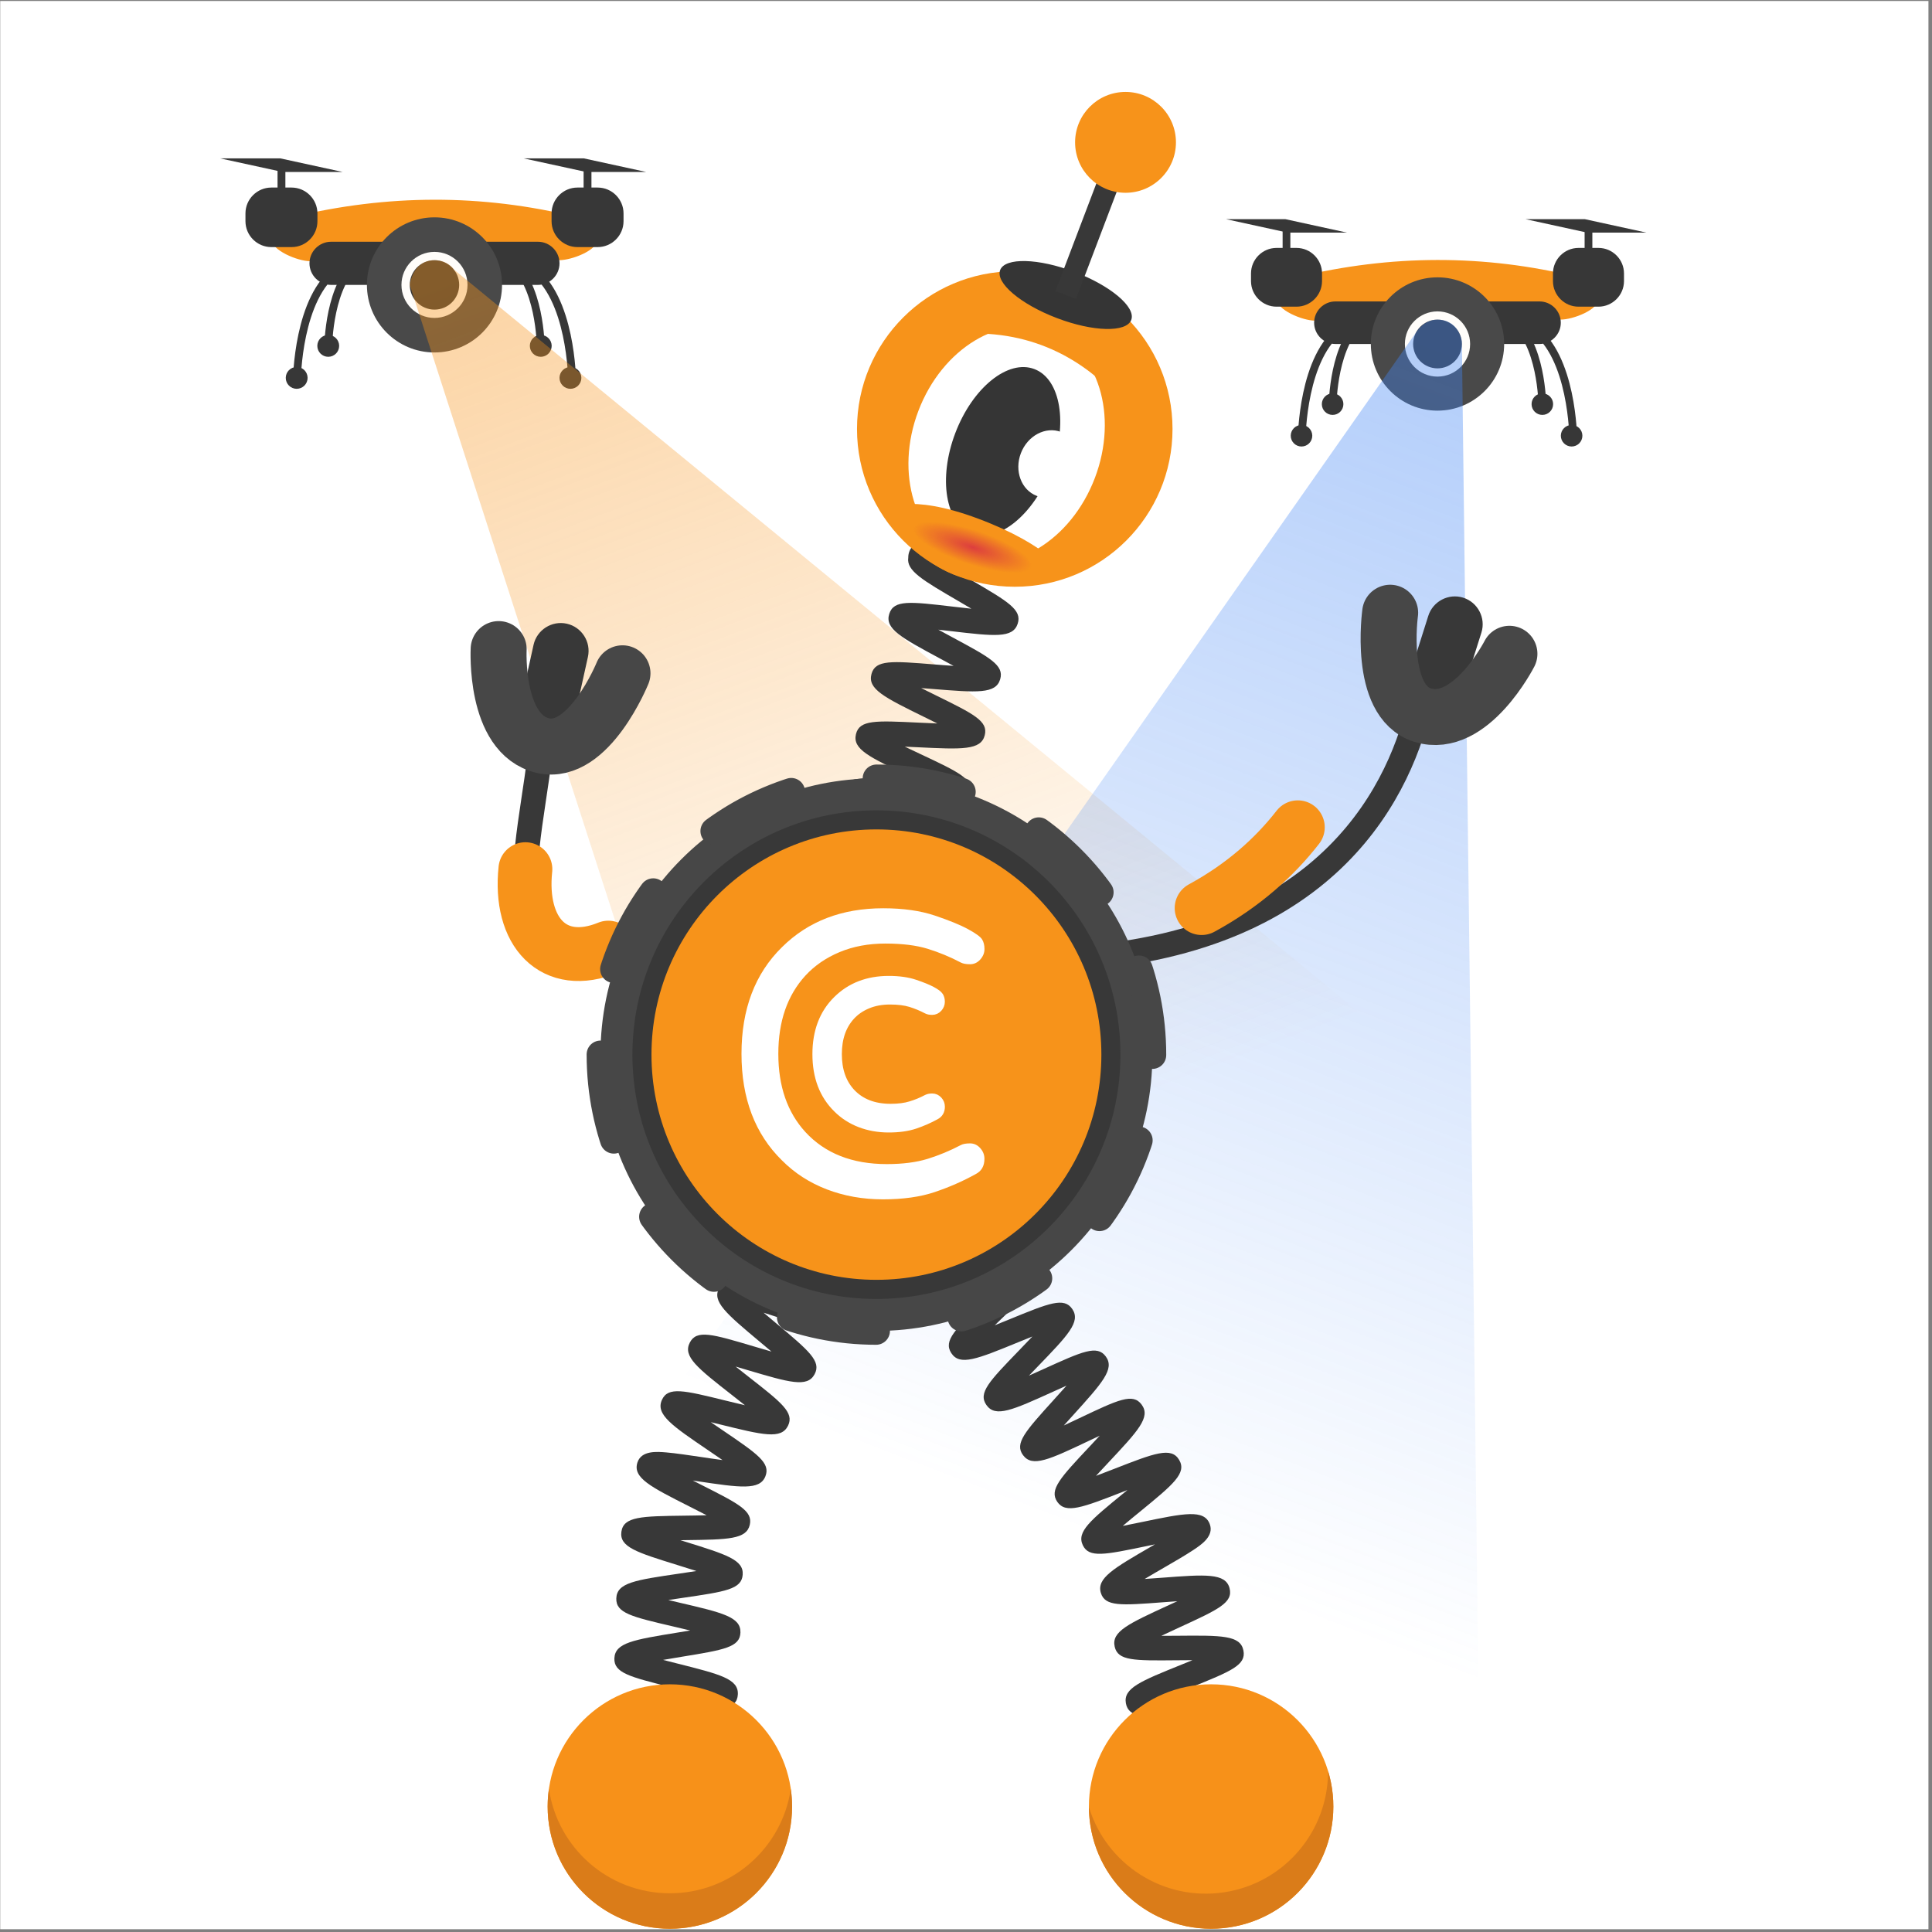 <svg width="513" height="513" viewBox="0 0 513 513" fill="none" xmlns="http://www.w3.org/2000/svg">
<rect x="0" y="0" width="513" height="513" fill="#808080" stroke="none"/>
<g clip-path="url(#clip0_4_4324)">
<path d="M512.057 0.26H0.057V512.26H512.057V0.26Z" fill="white"/>
<path d="M78.836 101.02C78.836 101.02 78.996 78.73 89.746 71.46" stroke="#373737" stroke-width="2.082" stroke-miterlimit="10"/>
<path d="M151.906 101.02C151.906 101.02 151.746 78.73 140.996 71.46" stroke="#373737" stroke-width="2.082" stroke-miterlimit="10"/>
<path d="M87.156 92.1C87.156 92.1 87.276 74.88 95.586 69.26" stroke="#373737" stroke-width="2.082" stroke-miterlimit="10"/>
<path d="M143.586 92.1C143.586 92.1 143.466 74.88 135.156 69.26" stroke="#373737" stroke-width="2.082" stroke-miterlimit="10"/>
<path d="M148.566 69.08L82.296 69.35C79.146 69.35 71.977 66.5 71.977 63.35C71.977 60.2 74.556 57.62 77.707 57.62C102.747 51.59 127.857 51.42 153.037 57.62C156.187 57.62 158.767 60.2 158.767 63.35C158.767 66.51 151.716 69.08 148.566 69.08Z" fill="#F7931A"/>
<path d="M77.426 65.61H72.046C68.266 65.61 65.176 62.52 65.176 58.74V56.67C65.176 52.89 68.266 49.8 72.046 49.8H77.416C81.196 49.8 84.286 52.89 84.286 56.67V58.74C84.296 62.52 81.206 65.61 77.426 65.61Z" fill="#373737"/>
<path d="M158.697 65.61H153.327C149.547 65.61 146.457 62.52 146.457 58.74V56.67C146.457 52.89 149.547 49.8 153.327 49.8H158.697C162.477 49.8 165.567 52.89 165.567 56.67V58.74C165.567 62.52 162.467 65.61 158.697 65.61Z" fill="#373737"/>
<path d="M142.836 75.65H87.906C84.756 75.65 82.176 73.07 82.176 69.92C82.176 66.77 84.756 64.19 87.906 64.19H142.836C145.986 64.19 148.566 66.77 148.566 69.92C148.566 73.07 145.986 75.65 142.836 75.65Z" fill="#373737"/>
<path d="M115.366 93.59C125.276 93.59 133.306 85.56 133.306 75.65C133.306 65.74 125.276 57.71 115.366 57.71C105.456 57.71 97.426 65.74 97.426 75.65C97.426 85.56 105.456 93.59 115.366 93.59Z" fill="#494949"/>
<path d="M115.367 84.42C120.207 84.42 124.137 80.49 124.137 75.65C124.137 70.81 120.207 66.88 115.367 66.88C110.527 66.88 106.597 70.81 106.597 75.65C106.597 80.49 110.527 84.42 115.367 84.42Z" fill="#FFFDFA"/>
<path d="M115.367 82.21C118.987 82.21 121.926 79.27 121.926 75.65C121.926 72.03 118.987 69.09 115.367 69.09C111.747 69.09 108.807 72.03 108.807 75.65C108.807 79.27 111.747 82.21 115.367 82.21Z" fill="#373737"/>
<path d="M74.736 57.7V44.37" stroke="#373737" stroke-width="2.082" stroke-miterlimit="10"/>
<path d="M156.006 57.7V44.37" stroke="#373737" stroke-width="2.082" stroke-miterlimit="10"/>
<path d="M91.026 45.67H75.057L58.446 42.05H74.416L91.026 45.67Z" fill="#373737"/>
<path d="M171.617 45.67H155.657L139.037 42.05H155.007L171.617 45.67Z" fill="#373737"/>
<path d="M78.777 103.24C80.377 103.24 81.677 101.94 81.677 100.34C81.677 98.74 80.377 97.44 78.777 97.44C77.177 97.44 75.877 98.74 75.877 100.34C75.877 101.94 77.177 103.24 78.777 103.24Z" fill="#373737"/>
<path d="M151.466 103.24C153.066 103.24 154.367 101.94 154.367 100.34C154.367 98.74 153.066 97.44 151.466 97.44C149.866 97.44 148.566 98.74 148.566 100.34C148.566 101.94 149.866 103.24 151.466 103.24Z" fill="#373737"/>
<path d="M87.156 94.74C88.756 94.74 90.056 93.44 90.056 91.84C90.056 90.24 88.756 88.94 87.156 88.94C85.556 88.94 84.256 90.24 84.256 91.84C84.256 93.44 85.556 94.74 87.156 94.74Z" fill="#373737"/>
<path d="M143.586 94.74C145.186 94.74 146.486 93.44 146.486 91.84C146.486 90.24 145.186 88.94 143.586 88.94C141.986 88.94 140.687 90.24 140.687 91.84C140.687 93.44 141.986 94.74 143.586 94.74Z" fill="#373737"/>
<path d="M345.646 116.37C345.646 116.37 345.807 94.38 356.407 87.2" stroke="#373737" stroke-width="2.054" stroke-miterlimit="10"/>
<path d="M417.736 116.37C417.736 116.37 417.577 94.38 406.977 87.2" stroke="#373737" stroke-width="2.054" stroke-miterlimit="10"/>
<path d="M353.847 107.57C353.847 107.57 353.967 90.58 362.157 85.04" stroke="#373737" stroke-width="2.054" stroke-miterlimit="10"/>
<path d="M409.537 107.57C409.537 107.57 409.417 90.58 401.227 85.04" stroke="#373737" stroke-width="2.054" stroke-miterlimit="10"/>
<path d="M414.446 84.86L349.066 85.13C345.956 85.13 338.887 82.32 338.887 79.21C338.887 76.1 341.427 73.56 344.537 73.56C369.237 67.61 394.006 67.44 418.856 73.56C421.966 73.56 424.506 76.1 424.506 79.21C424.506 82.32 417.556 84.86 414.446 84.86Z" fill="#F7931A"/>
<path d="M344.256 81.43H338.956C335.226 81.43 332.176 78.38 332.176 74.65V72.61C332.176 68.88 335.226 65.83 338.956 65.83H344.256C347.986 65.83 351.036 68.88 351.036 72.61V74.65C351.026 78.38 347.976 81.43 344.256 81.43Z" fill="#373737"/>
<path d="M424.437 81.43H419.137C415.407 81.43 412.356 78.38 412.356 74.65V72.61C412.356 68.88 415.407 65.83 419.137 65.83H424.437C428.167 65.83 431.216 68.88 431.216 72.61V74.65C431.206 78.38 428.157 81.43 424.437 81.43Z" fill="#373737"/>
<path d="M408.787 91.34H354.586C351.476 91.34 348.937 88.8 348.937 85.69C348.937 82.58 351.476 80.04 354.586 80.04H408.787C411.897 80.04 414.437 82.58 414.437 85.69C414.447 88.79 411.897 91.34 408.787 91.34Z" fill="#373737"/>
<path d="M381.696 109.04C391.466 109.04 399.396 101.12 399.396 91.34C399.396 81.56 391.466 73.64 381.696 73.64C371.916 73.64 363.996 81.56 363.996 91.34C363.996 101.11 371.916 109.04 381.696 109.04Z" fill="#494949"/>
<path d="M381.697 100C386.477 100 390.357 96.12 390.357 91.34C390.357 86.56 386.477 82.68 381.697 82.68C376.917 82.68 373.037 86.56 373.037 91.34C373.037 96.12 376.917 100 381.697 100Z" fill="#FFFDFA"/>
<path d="M381.696 97.81C385.266 97.81 388.167 94.91 388.167 91.34C388.167 87.77 385.266 84.87 381.696 84.87C378.126 84.87 375.227 87.77 375.227 91.34C375.227 94.91 378.126 97.81 381.696 97.81Z" fill="#373737"/>
<path d="M341.597 73.63V60.48" stroke="#373737" stroke-width="2.054" stroke-miterlimit="10"/>
<path d="M421.787 73.63V60.48" stroke="#373737" stroke-width="2.054" stroke-miterlimit="10"/>
<path d="M357.676 61.77H341.917L325.526 58.19H341.287L357.676 61.77Z" fill="#373737"/>
<path d="M437.187 61.77H421.437L405.047 58.19H420.797L437.187 61.77Z" fill="#373737"/>
<path d="M345.586 118.56C347.166 118.56 348.446 117.28 348.446 115.7C348.446 114.12 347.166 112.84 345.586 112.84C344.006 112.84 342.727 114.12 342.727 115.7C342.727 117.28 344.006 118.56 345.586 118.56Z" fill="#373737"/>
<path d="M417.307 118.56C418.887 118.56 420.167 117.28 420.167 115.7C420.167 114.12 418.887 112.84 417.307 112.84C415.727 112.84 414.446 114.12 414.446 115.7C414.446 117.28 415.727 118.56 417.307 118.56Z" fill="#373737"/>
<path d="M353.847 110.17C355.427 110.17 356.707 108.89 356.707 107.31C356.707 105.73 355.427 104.45 353.847 104.45C352.267 104.45 350.986 105.73 350.986 107.31C350.986 108.89 352.267 110.17 353.847 110.17Z" fill="#373737"/>
<path d="M409.536 110.17C411.116 110.17 412.396 108.89 412.396 107.31C412.396 105.73 411.116 104.45 409.536 104.45C407.956 104.45 406.676 105.73 406.676 107.31C406.676 108.89 407.956 110.17 409.536 110.17Z" fill="#373737"/>
<path d="M108.807 75.65L232.716 459.34L476.316 363.54L120.546 71.59C120.546 71.59 119.037 69.09 115.367 69.09C109.527 69.08 108.807 75.65 108.807 75.65Z" fill="url(#paint0_linear_4_4324)"/>
<path d="M375.966 88.32L78.856 512.14H393.356L388.167 90.7C388.167 90.7 387.496 84.87 381.646 84.87C377.966 84.86 375.966 88.32 375.966 88.32Z" fill="url(#paint1_linear_4_4324)"/>
<path fill-rule="evenodd" clip-rule="evenodd" d="M388.107 184.56L393.357 167.97C394.577 164.09 392.397 159.92 388.517 158.7C384.637 157.48 380.467 159.66 379.247 163.54L373.997 180.13C372.777 184.01 374.957 188.18 378.837 189.4C382.717 190.61 386.887 188.43 388.107 184.56Z" fill="#383838"/>
<path d="M272.707 255C346.647 254.77 369.307 215.59 376.217 190.04" stroke="#383838" stroke-width="6.527" stroke-miterlimit="10"/>
<path d="M319.066 241.12C330.206 235.06 338.466 227.55 344.606 219.67" stroke="#F7931A" stroke-width="14.299" stroke-miterlimit="10" stroke-linecap="round"/>
<path d="M400.796 173.6C400.796 173.6 390.476 193.81 377.766 189.89C365.846 186.21 369.126 162.7 369.126 162.7" stroke="#474747" stroke-width="14.864" stroke-miterlimit="10" stroke-linecap="round"/>
<path fill-rule="evenodd" clip-rule="evenodd" d="M137.917 188.2L141.676 171.21C142.566 167.24 146.536 164.72 150.506 165.61C154.476 166.5 156.996 170.47 156.106 174.44L152.347 191.43C151.457 195.4 147.487 197.92 143.517 197.03C139.557 196.14 137.037 192.17 137.917 188.2Z" fill="#383838"/>
<path d="M192.586 239.93C125.376 273.65 139.646 232.11 143.296 200.89" stroke="#383838" stroke-width="6.527" stroke-miterlimit="10"/>
<path d="M161.527 251.62C147.017 257.55 137.747 247.52 139.507 230.79" stroke="#F7931A" stroke-width="14.299" stroke-miterlimit="10" stroke-linecap="round"/>
<path d="M132.407 172.35C132.407 172.35 131.226 195.03 144.196 197.99C156.366 200.78 165.287 178.78 165.287 178.78" stroke="#474747" stroke-width="14.864" stroke-miterlimit="10" stroke-linecap="round"/>
<path d="M190.387 285.34C192.817 288.57 196.397 293.34 197.227 295.19C197.087 296.22 197.446 297.3 198.276 298.05C198.606 298.34 198.987 298.56 199.377 298.7C200.587 299.13 201.977 298.82 202.887 297.81C205.627 294.77 202.697 290.86 195.607 281.42C194.897 280.48 194.097 279.4 193.287 278.31C194.707 279.11 196.127 279.93 197.347 280.64C207.357 286.43 211.106 288.59 213.696 285.62C216.406 282.51 213.387 278.64 206.077 269.29C205.347 268.35 204.507 267.27 203.667 266.18C205.177 266.98 206.686 267.8 207.986 268.51C218.096 274.02 221.877 276.08 224.377 273.04C227.017 269.83 223.837 266.04 216.157 256.87C215.367 255.92 214.447 254.83 213.537 253.72C215.197 254.49 216.886 255.32 218.316 256.01C228.626 261 232.477 262.88 234.807 259.7C237.307 256.3 233.606 252.44 225.506 243.98C224.566 243 223.477 241.86 222.407 240.72C224.287 241.39 226.257 242.13 227.897 242.74C231.097 243.94 234.117 245.07 236.557 245.82C238.937 246.55 242.927 247.77 244.627 244.82C246.757 241.13 242.597 237.79 233.497 230.46C232.327 229.51 230.917 228.38 229.587 227.28C231.547 227.63 233.637 228.05 235.357 228.39C246.577 230.63 251.227 231.56 252.627 227.71C254.027 223.86 249.857 221.52 239.787 215.88C238.447 215.13 236.857 214.24 235.327 213.35C236.907 213.44 238.517 213.54 239.887 213.63C251.737 214.4 256.637 214.72 257.647 210.69C258.597 206.9 254.727 205.08 244.367 200.21C243.117 199.63 241.677 198.95 240.247 198.26C241.417 198.31 242.567 198.36 243.577 198.41C255.517 198.99 260.457 199.23 261.477 195.23C262.437 191.48 258.607 189.6 248.387 184.58C247.237 184.01 245.917 183.36 244.597 182.7C245.667 182.78 246.717 182.87 247.647 182.94C259.507 183.9 264.417 184.29 265.577 180.36C266.677 176.64 262.906 174.61 252.816 169.18C251.706 168.58 250.437 167.9 249.167 167.2C250.267 167.32 251.347 167.45 252.307 167.56C264.057 168.94 268.926 169.51 270.216 165.64C271.456 161.93 267.726 159.76 257.776 153.96C255.606 152.7 252.807 151.06 250.627 149.67C252.907 149.88 255.806 150.36 258.546 151.03C260.296 151.45 262.056 150.38 262.486 148.63C262.906 146.88 261.827 145.12 260.087 144.69C250.897 142.45 244.997 142.47 242.577 144.76C241.647 145.64 241.157 146.82 241.167 148.09C240.647 151.53 244.976 154.06 254.486 159.6C255.526 160.21 256.737 160.92 257.937 161.63C256.247 161.45 254.527 161.25 253.057 161.08C241.597 159.73 237.317 159.23 236.127 162.99C234.877 166.94 239.216 169.27 249.716 174.92C250.776 175.49 251.997 176.14 253.207 176.81C251.457 176.7 249.677 176.55 248.167 176.43C236.727 175.5 232.447 175.16 231.407 178.95C230.307 182.96 234.756 185.15 245.506 190.43C246.526 190.93 247.707 191.51 248.887 192.1C247.157 192.04 245.387 191.95 243.887 191.88C232.477 191.33 228.217 191.12 227.287 194.92C226.307 198.93 230.777 201.03 241.587 206.11C242.397 206.49 243.296 206.91 244.216 207.35C242.846 207.28 241.497 207.19 240.307 207.11C228.847 206.36 224.556 206.08 223.486 209.82C222.396 213.62 226.557 215.95 236.597 221.57C236.957 221.77 237.346 221.99 237.736 222.21C237.356 222.13 236.987 222.06 236.637 221.99C225.287 219.72 220.587 218.79 218.907 222.36C217.297 225.79 220.587 228.44 229.407 235.54C229.987 236 230.607 236.5 231.247 237.02C230.877 236.88 230.527 236.75 230.187 236.62C219.357 232.57 214.417 230.72 212.167 234.1C210.047 237.28 212.977 240.33 220.787 248.49C221.577 249.31 222.457 250.23 223.357 251.18C222.597 250.81 221.856 250.45 221.176 250.12C210.456 244.91 206.016 242.76 203.486 245.98C201.096 249.02 203.837 252.3 211.167 261.04C211.967 262 212.896 263.11 213.816 264.23C212.866 263.71 211.947 263.21 211.117 262.76C200.697 257.08 196.386 254.73 193.736 257.85C191.206 260.83 193.857 264.22 200.937 273.29C201.737 274.31 202.647 275.48 203.557 276.66C202.527 276.07 201.517 275.49 200.617 274.97C190.397 269.06 186.167 266.62 183.457 269.67C180.847 272.61 183.447 276.07 190.387 285.34Z" fill="#383838"/>
<path d="M213.816 337.38C210.766 334.72 206.277 330.8 205.077 329.17C204.997 328.13 204.427 327.15 203.457 326.59C203.077 326.37 202.657 326.23 202.247 326.18C200.987 326.02 199.686 326.61 199.006 327.79C196.966 331.34 200.646 334.55 209.546 342.3C210.436 343.07 211.446 343.96 212.466 344.86C210.906 344.37 209.346 343.87 208.006 343.43C197.006 339.86 192.887 338.52 190.977 341.97C188.977 345.57 192.736 348.73 201.836 356.35C202.756 357.11 203.807 357.99 204.847 358.88C203.207 358.41 201.547 357.92 200.137 357.5C189.107 354.22 184.976 352.99 183.166 356.49C181.256 360.18 185.157 363.23 194.577 370.59C195.547 371.36 196.676 372.24 197.796 373.13C196.016 372.72 194.186 372.27 192.646 371.89C181.536 369.15 177.376 368.13 175.756 371.72C174.026 375.57 178.447 378.57 188.137 385.15C189.257 385.91 190.567 386.8 191.847 387.69C189.867 387.43 187.787 387.12 186.057 386.86C182.677 386.36 179.486 385.88 176.946 385.66C174.456 385.45 170.306 385.09 169.256 388.33C167.946 392.38 172.707 394.78 183.137 400.05C184.487 400.73 186.096 401.54 187.626 402.34C185.626 402.4 183.507 402.43 181.747 402.45C170.297 402.6 165.567 402.66 164.997 406.72C164.437 410.78 168.996 412.19 180.026 415.61C181.496 416.06 183.236 416.6 184.916 417.15C183.346 417.4 181.756 417.63 180.396 417.83C168.656 419.55 163.786 420.26 163.646 424.41C163.516 428.32 167.687 429.29 178.827 431.89C180.167 432.2 181.727 432.56 183.267 432.94C182.107 433.13 180.977 433.32 179.977 433.48C168.187 435.4 163.307 436.2 163.137 440.32C162.977 444.19 167.107 445.23 178.157 448.01C179.397 448.33 180.826 448.69 182.256 449.06C181.196 449.2 180.157 449.34 179.227 449.46C167.437 451 162.546 451.63 162.236 455.72C161.936 459.59 166.046 460.79 177.046 463.99C178.246 464.34 179.636 464.74 181.026 465.16C179.916 465.27 178.836 465.37 177.876 465.46C166.086 466.57 161.216 467.02 160.756 471.08C160.316 474.96 164.416 476.3 175.356 479.9C177.746 480.68 180.827 481.69 183.247 482.6C180.977 482.87 178.036 483 175.216 482.92C173.406 482.87 171.906 484.29 171.856 486.09C171.806 487.89 173.236 489.39 175.026 489.45C184.486 489.73 190.247 488.48 192.137 485.73C192.857 484.67 193.086 483.42 192.816 482.18C192.606 478.7 187.837 477.14 177.387 473.7C176.237 473.32 174.906 472.89 173.586 472.44C175.286 472.26 177.007 472.1 178.477 471.96C189.967 470.88 194.257 470.48 194.637 466.55C195.037 462.43 190.296 461.05 178.856 457.72C177.696 457.39 176.376 457 175.046 456.6C176.776 456.35 178.547 456.12 180.057 455.92C191.427 454.44 195.686 453.88 195.916 449.96C196.156 445.81 191.347 444.6 179.727 441.68C178.617 441.4 177.346 441.08 176.066 440.75C177.776 440.45 179.516 440.16 181.006 439.92C192.276 438.08 196.486 437.39 196.606 433.48C196.726 429.35 191.917 428.23 180.287 425.52C179.417 425.31 178.447 425.09 177.457 424.85C178.807 424.64 180.147 424.44 181.327 424.27C192.687 422.61 196.937 421.99 197.207 418.11C197.477 414.18 192.927 412.77 181.937 409.36C181.537 409.23 181.117 409.1 180.687 408.97C181.077 408.96 181.456 408.95 181.816 408.95C193.396 408.8 198.186 408.74 199.086 404.89C199.946 401.2 196.166 399.29 186.066 394.19C185.416 393.85 184.706 393.49 183.966 393.12C184.356 393.18 184.726 393.24 185.086 393.29C196.516 395 201.746 395.78 203.236 392C204.646 388.44 201.157 386.07 191.807 379.72C190.867 379.08 189.806 378.36 188.736 377.62C189.556 377.82 190.356 378.02 191.086 378.2C202.656 381.06 207.447 382.24 209.247 378.56C210.937 375.08 207.576 372.45 198.586 365.43C197.596 364.65 196.467 363.76 195.327 362.86C196.367 363.16 197.376 363.46 198.276 363.73C209.646 367.1 214.356 368.5 216.296 364.9C218.146 361.46 214.846 358.7 206.026 351.31C205.036 350.48 203.897 349.53 202.767 348.56C203.907 348.92 205.017 349.28 205.997 349.6C217.227 353.24 221.877 354.75 223.887 351.2C225.827 347.78 222.566 344.94 213.816 337.38Z" fill="#383838"/>
<path d="M318.086 472.32C322.126 472.5 328.086 472.77 330.036 473.3C330.746 474.07 331.806 474.48 332.916 474.31C333.356 474.25 333.756 474.1 334.116 473.88C335.216 473.22 335.857 471.94 335.657 470.6C335.047 466.55 330.166 466.33 318.376 465.81C317.196 465.76 315.856 465.7 314.496 465.63C316.016 465.04 317.556 464.47 318.876 463.97C329.706 459.91 333.756 458.39 333.106 454.5C332.416 450.44 327.506 450.32 315.646 450.02C314.456 449.99 313.086 449.96 311.716 449.91C313.286 449.25 314.886 448.6 316.256 448.05C326.936 443.74 330.926 442.12 330.166 438.26C329.366 434.18 324.416 434.23 312.456 434.34C311.216 434.35 309.786 434.36 308.356 434.36C310.006 433.57 311.716 432.78 313.166 432.12C323.566 427.34 327.456 425.55 326.486 421.73C325.446 417.65 320.116 418.05 308.436 418.94C307.086 419.04 305.506 419.16 303.946 419.26C305.656 418.23 307.476 417.18 308.996 416.3C311.956 414.59 314.746 412.97 316.876 411.56C318.946 410.19 322.426 407.88 321.226 404.69C319.726 400.71 314.506 401.79 303.066 404.17C301.586 404.48 299.826 404.84 298.126 405.17C299.646 403.88 301.297 402.53 302.657 401.42C311.517 394.17 315.186 391.17 313.096 387.64C311.016 384.11 306.566 385.84 295.806 390.04C294.366 390.6 292.666 391.26 291.016 391.88C292.086 390.72 293.186 389.54 294.126 388.54C302.246 379.88 305.606 376.3 303.136 372.96C300.806 369.81 296.946 371.65 286.606 376.56C285.356 377.15 283.916 377.83 282.476 378.5C283.256 377.63 284.026 376.78 284.706 376.03C292.726 367.17 296.056 363.51 293.616 360.18C291.326 357.06 287.446 358.82 277.076 363.53C275.906 364.06 274.566 364.67 273.216 365.27C273.956 364.5 274.686 363.74 275.336 363.07C283.606 354.52 287.026 350.98 284.726 347.59C282.546 344.37 278.586 345.99 267.986 350.34C266.816 350.81 265.486 351.36 264.136 351.9C264.926 351.12 265.707 350.37 266.407 349.7C274.937 341.49 278.466 338.1 276.296 334.64C274.216 331.33 270.176 332.83 259.376 336.83C257.026 337.71 253.986 338.83 251.526 339.63C253.136 338.01 255.346 336.07 257.606 334.38C259.046 333.3 259.336 331.25 258.256 329.81C257.176 328.37 255.126 328.09 253.686 329.16C246.116 334.84 242.386 339.4 242.616 342.73C242.696 344.01 243.306 345.13 244.286 345.93C246.616 348.51 251.316 346.77 261.636 342.95C262.776 342.53 264.076 342.04 265.396 341.57C264.186 342.77 262.936 343.97 261.876 344.99C253.556 352.99 250.446 355.98 252.596 359.29C254.856 362.76 259.416 360.89 270.446 356.37C271.556 355.92 272.836 355.39 274.126 354.88C272.926 356.15 271.686 357.44 270.626 358.53C262.646 366.78 259.656 369.87 261.926 373.08C264.326 376.48 268.836 374.43 279.746 369.48C280.786 369.01 281.976 368.47 283.186 367.93C282.046 369.23 280.856 370.54 279.846 371.65C272.186 380.11 269.317 383.27 271.657 386.4C274.127 389.7 278.596 387.58 289.376 382.46C290.186 382.08 291.076 381.65 292.006 381.22C291.076 382.22 290.146 383.21 289.336 384.08C281.476 392.45 278.536 395.59 280.746 398.79C282.986 402.03 287.426 400.3 298.146 396.12C298.536 395.97 298.946 395.81 299.366 395.65C299.066 395.89 298.776 396.13 298.496 396.36C289.526 403.69 285.816 406.72 287.516 410.29C289.136 413.72 293.286 412.85 304.366 410.55C305.086 410.4 305.866 410.24 306.676 410.07C306.336 410.27 306.006 410.46 305.696 410.64C295.696 416.43 291.126 419.07 292.306 422.96C293.416 426.61 297.636 426.3 308.896 425.44C310.026 425.36 311.306 425.26 312.606 425.17C311.836 425.52 311.087 425.87 310.407 426.18C299.577 431.16 295.096 433.22 295.976 437.22C296.806 441 301.076 440.96 312.486 440.85C313.746 440.83 315.186 440.82 316.636 440.82C315.636 441.23 314.656 441.63 313.786 441.98C302.786 446.42 298.236 448.25 298.956 452.28C299.656 456.12 303.956 456.23 315.456 456.52C316.746 456.55 318.236 456.59 319.726 456.64C318.616 457.07 317.526 457.48 316.556 457.84C305.506 461.98 300.926 463.7 301.566 467.73C302.176 471.61 306.506 471.8 318.086 472.32Z" fill="#383838"/>
<path d="M354.037 479.68C354.037 461.76 339.506 447.23 321.586 447.23C303.666 447.23 289.137 461.76 289.137 479.68C289.137 497.6 303.666 512.13 321.586 512.13C339.506 512.13 354.037 497.6 354.037 479.68Z" fill="#F79119"/>
<path d="M289.137 479.81C289.147 481.37 289.257 482.94 289.497 484.52C292.167 502.24 308.706 514.44 326.426 511.77C344.146 509.1 356.346 492.56 353.676 474.84C353.436 473.26 353.087 471.73 352.637 470.24C352.717 486.1 341.157 500.03 325.017 502.46C308.877 504.89 293.727 494.99 289.137 479.81Z" fill="#DA7C19"/>
<path d="M210.316 479.68C210.316 461.76 195.786 447.23 177.866 447.23C159.946 447.23 145.416 461.76 145.416 479.68C145.416 497.6 159.946 512.13 177.866 512.13C195.786 512.13 210.316 497.6 210.316 479.68Z" fill="#F79119"/>
<path d="M145.756 474.98C145.536 476.52 145.416 478.09 145.416 479.69C145.416 497.61 159.946 512.14 177.866 512.14C195.786 512.14 210.316 497.61 210.316 479.69C210.316 478.09 210.196 476.52 209.976 474.98C207.696 490.67 194.186 502.72 177.866 502.72C161.536 502.72 148.036 490.66 145.756 474.98Z" fill="#DA7C19"/>
<path d="M311.336 113.91C311.336 90.77 292.586 72.02 269.446 72.02C246.316 72.02 227.557 90.77 227.557 113.91C227.557 137.05 246.306 155.8 269.446 155.8C292.576 155.8 311.336 137.04 311.336 113.91Z" fill="#F7931A"/>
<path d="M290.717 126.92C297.027 110.33 291.647 92.89 278.707 87.97C265.767 83.05 250.157 92.51 243.857 109.1C237.547 125.69 242.927 143.13 255.867 148.05C268.807 152.97 284.407 143.51 290.717 126.92Z" fill="white"/>
<path fill-rule="evenodd" clip-rule="evenodd" d="M301.967 110.32L303.197 97.73L298.037 91.09L282.967 78.34L270.727 72.04L249.257 80.39C245.067 83.86 240.757 87.83 238.377 91.95C286.217 76.75 305.077 117.39 305.077 117.39L301.967 110.32Z" fill="#F7931A"/>
<path d="M279.056 124.65C283.636 112.6 281.666 100.66 274.656 98C267.646 95.33 258.236 102.94 253.656 115C249.076 127.05 251.046 138.99 258.056 141.66C265.076 144.32 274.476 136.71 279.056 124.65Z" fill="#353535"/>
<path d="M300.376 84.95C301.666 81.56 294.916 75.86 285.306 72.2C275.696 68.55 266.856 68.33 265.566 71.71C264.276 75.1 271.027 80.8 280.637 84.46C290.247 88.12 299.086 88.34 300.376 84.95Z" fill="#353535"/>
<path d="M282.977 78.33L298.287 38.06" stroke="#383838" stroke-width="5.84" stroke-miterlimit="10"/>
<path d="M312.247 37.8C312.247 30.4 306.247 24.41 298.857 24.41C291.457 24.41 285.467 30.4 285.467 37.8C285.467 45.2 291.457 51.19 298.857 51.19C306.247 51.19 312.247 45.19 312.247 37.8Z" fill="#F7931A"/>
<path d="M285.966 126.02C287.746 121.33 285.856 116.26 281.746 114.7C277.636 113.14 272.856 115.67 271.066 120.35C269.286 125.04 271.176 130.11 275.286 131.67C279.406 133.24 284.186 130.71 285.966 126.02Z" fill="white"/>
<path d="M283.336 127.9C285.876 126.93 287.046 123.8 285.936 120.91C284.836 118.01 281.886 116.45 279.346 117.41C276.806 118.38 275.636 121.51 276.736 124.4C277.846 127.3 280.796 128.86 283.336 127.9Z" fill="white"/>
<path fill-rule="evenodd" clip-rule="evenodd" d="M234.776 135.2C234.776 135.2 241.496 148.1 253.466 152.65C265.436 157.21 282.457 151.86 282.457 151.86C282.457 151.86 278.437 144.74 259.787 137.74C241.137 130.74 234.776 135.2 234.776 135.2Z" fill="#F7931A"/>
<path d="M260.537 138.24C250.337 134.85 241.006 135.27 239.696 139.2C238.386 143.13 245.607 149.06 255.817 152.45C266.017 155.84 275.357 155.41 276.657 151.49C277.967 147.56 270.747 141.63 260.537 138.24Z" fill="url(#paint2_radial_4_4324)"/>
<path d="M305.986 280.04C305.986 239.52 273.186 206.68 232.716 206.68C192.246 206.68 159.446 239.52 159.446 280.04C159.446 320.55 192.246 353.4 232.716 353.4C273.176 353.4 305.986 320.55 305.986 280.04Z" fill="#474747"/>
<path d="M297.506 280.04C297.506 244.21 268.496 215.17 232.716 215.17C196.936 215.17 167.926 244.21 167.926 280.04C167.926 315.87 196.936 344.91 232.716 344.91C268.496 344.91 297.506 315.87 297.506 280.04Z" fill="#383838"/>
<path d="M305.986 280.04C305.986 239.52 273.186 206.68 232.716 206.68C192.246 206.68 159.446 239.52 159.446 280.04C159.446 320.55 192.246 353.4 232.716 353.4C273.176 353.4 305.986 320.55 305.986 280.04Z" stroke="#474747" stroke-width="7.356" stroke-miterlimit="10" stroke-linecap="round" stroke-dasharray="23.03 23.03"/>
<path d="M232.716 339.83C265.706 339.83 292.446 313.06 292.446 280.03C292.446 247 265.706 220.23 232.716 220.23C199.726 220.23 172.986 247 172.986 280.03C172.986 313.06 199.726 339.83 232.716 339.83Z" fill="#F7931A"/>
<path fill-rule="evenodd" clip-rule="evenodd" d="M255.157 304.03C255.727 303.74 256.537 303.6 257.577 303.6C258.617 303.6 259.517 304.01 260.267 304.84C261.017 305.67 261.396 306.62 261.396 307.69C261.396 309.63 260.606 310.99 259.026 311.78C255.656 313.65 252.056 315.22 248.216 316.52C244.386 317.81 239.797 318.46 234.457 318.46C229.117 318.46 224.156 317.58 219.566 315.82C214.976 314.06 210.997 311.5 207.637 308.12C200.467 301.09 196.887 291.65 196.887 279.81C196.887 267.97 200.467 258.53 207.637 251.5C214.587 244.61 223.547 241.17 234.517 241.17C239.817 241.17 244.387 241.82 248.227 243.11C252.057 244.4 254.996 245.6 257.046 246.72C259.086 247.83 260.326 248.73 260.756 249.41C261.186 250.09 261.407 250.95 261.407 251.99C261.407 253.03 261.026 253.96 260.276 254.79C259.526 255.62 258.626 256.03 257.586 256.03C256.546 256.03 255.737 255.89 255.167 255.6C252.297 254.09 249.357 252.87 246.347 251.94C243.337 251.01 239.586 250.54 235.106 250.54C230.626 250.54 226.577 251.29 222.957 252.8C219.337 254.31 216.307 256.39 213.867 259.04C209.067 264.28 206.667 271.2 206.667 279.82C206.667 288.44 209.067 295.36 213.867 300.6C219.097 306.27 226.307 309.1 235.477 309.1C239.707 309.1 243.326 308.63 246.336 307.7C249.346 306.76 252.287 305.54 255.157 304.03Z" fill="white"/>
<path fill-rule="evenodd" clip-rule="evenodd" d="M246.326 292.03C246.616 291.89 247.016 291.81 247.536 291.81C248.056 291.81 248.506 292.02 248.876 292.43C249.246 292.84 249.436 293.32 249.436 293.86C249.436 294.83 249.046 295.51 248.256 295.91C246.576 296.84 244.766 297.63 242.856 298.28C240.936 298.93 238.646 299.25 235.976 299.25C233.306 299.25 230.826 298.81 228.526 297.93C226.236 297.05 224.246 295.77 222.556 294.08C218.976 290.56 217.176 285.85 217.176 279.92C217.176 274 218.966 269.28 222.556 265.76C226.036 262.32 230.516 260.59 235.996 260.59C238.646 260.59 240.936 260.91 242.846 261.56C244.766 262.21 246.236 262.81 247.256 263.36C248.276 263.92 248.896 264.36 249.106 264.71C249.316 265.06 249.426 265.48 249.426 266C249.426 266.52 249.236 266.99 248.866 267.4C248.496 267.81 248.046 268.02 247.526 268.02C247.006 268.02 246.606 267.95 246.316 267.8C244.886 267.05 243.416 266.44 241.906 265.97C240.396 265.5 238.526 265.27 236.286 265.27C234.046 265.27 232.016 265.65 230.216 266.4C228.416 267.15 226.896 268.19 225.676 269.52C223.276 272.14 222.076 275.6 222.076 279.91C222.076 284.22 223.276 287.68 225.676 290.3C228.296 293.13 231.896 294.55 236.486 294.55C238.596 294.55 240.406 294.32 241.916 293.85C243.426 293.4 244.896 292.79 246.326 292.03Z" fill="white" stroke="white" stroke-width="2.915"/>
</g>
<defs>
<linearGradient id="paint0_linear_4_4324" x1="214.045" y1="38.387" x2="342.482" y2="379.491" gradientUnits="userSpaceOnUse">
<stop offset="0.002" stop-color="#F7931A" stop-opacity="0.4"/>
<stop offset="0.673" stop-color="#F7931A" stop-opacity="0.034"/>
<stop offset="0.736" stop-color="#F7931A" stop-opacity="0"/>
</linearGradient>
<linearGradient id="paint1_linear_4_4324" x1="394.788" y1="97.021" x2="235.75" y2="513.072" gradientUnits="userSpaceOnUse">
<stop offset="0.002" stop-color="#4285F4" stop-opacity="0.4"/>
<stop offset="0.673" stop-color="#4285F4" stop-opacity="0.034"/>
<stop offset="0.736" stop-color="#4285F4" stop-opacity="0"/>
</linearGradient>
<radialGradient id="paint2_radial_4_4324" cx="0" cy="0" r="1" gradientUnits="userSpaceOnUse" gradientTransform="translate(258.223 145.332) rotate(18.387) scale(18.871 5.24)">
<stop offset="0.002" stop-color="#DD3E3E"/>
<stop offset="0.875" stop-color="#DC413D" stop-opacity="0"/>
</radialGradient>
<clipPath id="clip0_4_4324">
<rect width="512" height="512" fill="white" transform="translate(0.057 0.26)"/>
</clipPath>
</defs>
</svg>
